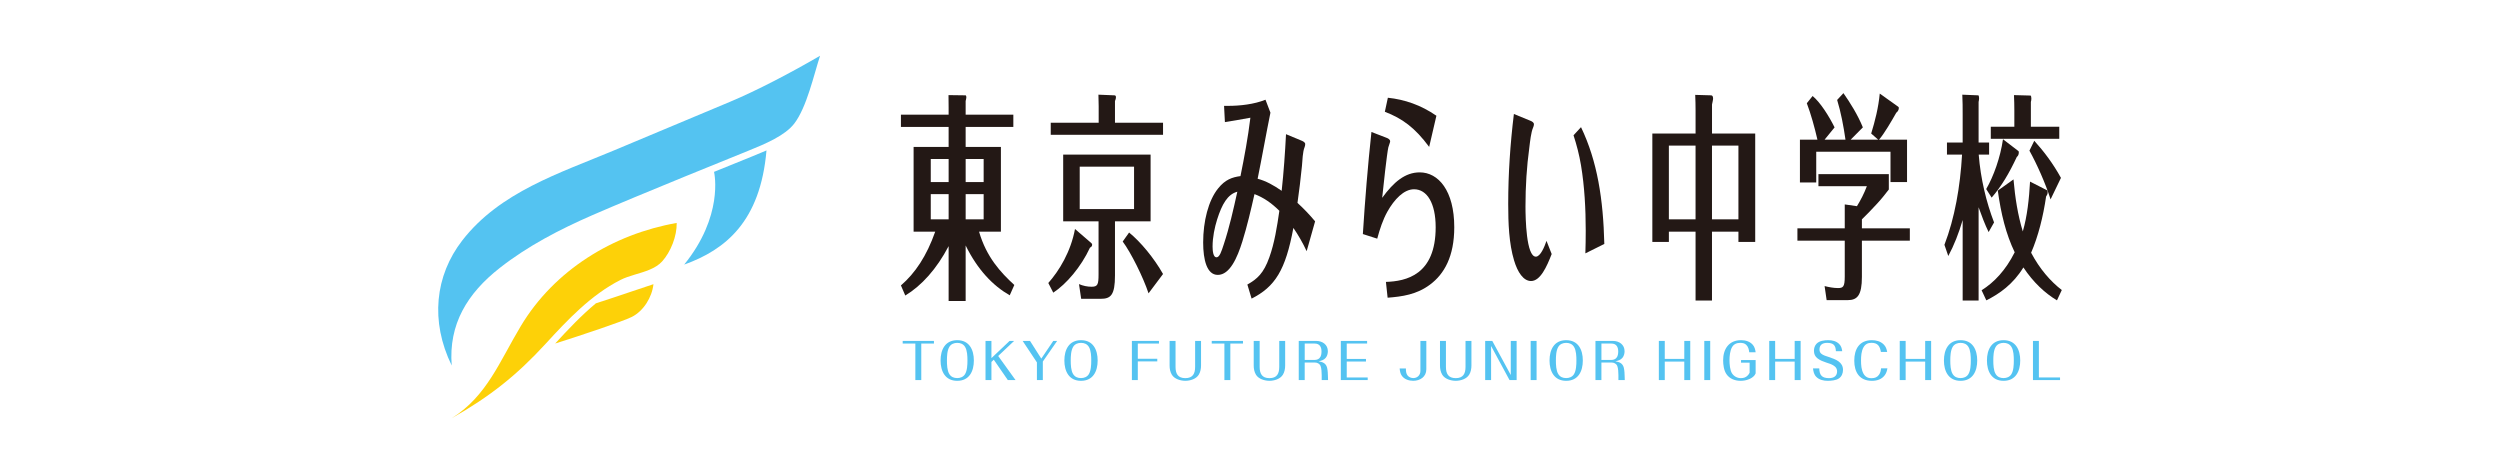 <?xml version="1.0" encoding="UTF-8"?>
<svg id="_レイヤー_1" data-name="レイヤー 1" xmlns="http://www.w3.org/2000/svg" width="401" height="75.253" version="1.1" viewBox="0 0 401 75.253">
  <defs>
    <style>
      .cls-1, .cls-2 {
        fill-rule: evenodd;
      }

      .cls-1, .cls-2, .cls-3, .cls-4, .cls-5 {
        stroke-width: 0px;
      }

      .cls-1, .cls-5 {
        fill: #54c3f1;
      }

      .cls-2 {
        fill: #fdd108;
      }

      .cls-3 {
        fill: none;
      }

      .cls-4 {
        fill: #231815;
      }
    </style>
  </defs>
  <g id="c">
    <g>
      <rect class="cls-3" x="70.288" width="260.425" height="75.253"/>
      <g>
        <g>
          <g>
            <path class="cls-4" d="M162.697,45.711l-.736,1.656c-2.712-1.549-5.171-4.119-7.07-7.993v8.909h-2.731v-8.802c-1.917,3.662-4.338,6.338-6.953,7.922l-.698-1.62c2.285-1.971,4.125-4.717,5.5-8.625h-3.467v-13.592h5.617v-3.204h-7.65v-1.972h7.65v-1.161c0-.669-.019-1.338-.019-1.973l2.75.036c.058,0,.116.211.116.281,0,.141-.057.387-.116.634v2.182h7.65v1.973h-7.65v3.204h5.656v13.591h-3.506c1.183,4.084,3.468,6.548,5.657,8.554h0ZM149.295,25.501v3.698h2.866v-3.698h-2.866ZM149.295,31.135v4.048h2.866v-4.048s-2.866,0-2.866,0ZM154.892,29.199h2.886v-3.698h-2.886v3.698ZM154.892,35.184h2.886v-4.048h-2.886v4.048Z"/>
            <path class="cls-4" d="M168.149,45.394c1.743-1.971,3.603-5,4.281-8.662l2.576,2.219c.078.07.174.141.174.317,0,.281-.233.387-.348.457-1.433,3.098-3.796,5.845-5.888,7.218l-.795-1.549h0ZM176.227,17.016c0-.598-.019-1.196-.039-1.831l2.576.106c.116,0,.233.07.233.281,0,.247-.077.458-.155.634v3.485h7.709v1.936h-18.013v-1.936h7.689v-2.675h0ZM178.842,44.197c0,3.134-.678,3.732-2.285,3.732h-3.138l-.349-2.359c.659.282,1.337.423,2.015.423.988,0,1.123-.352,1.123-2.007v-8.485h-5.674v-10.704h14.022v10.704h-5.713v8.696h-.001ZM173.186,33.529h8.716v-6.795h-8.716v6.795ZM184.226,47.049c-.852-2.57-2.809-6.514-4.145-8.309l1.026-1.444c1.859,1.514,3.99,4.085,5.443,6.655l-2.324,3.098h0Z"/>
            <path class="cls-4" d="M200.077,45.641c1.568-.88,2.615-1.796,3.525-4.366.813-2.253,1.24-4.894,1.607-7.464-1.278-1.267-2.576-2.148-3.99-2.675-.581,2.57-1.182,5.141-1.937,7.57-.832,2.675-2.034,5.387-3.951,5.387-1.743,0-2.344-2.395-2.344-5.211,0-3.38.833-6.725,2.402-8.662,1.123-1.408,2.247-1.796,3.583-1.973.62-3.063,1.201-6.161,1.589-9.365-1.376.247-2.731.493-4.087.704l-.135-2.605h.659c1.879,0,4.164-.246,5.985-.985l.794,2.077c-.717,3.521-1.337,7.076-2.054,10.598,1.337.352,2.596,1.056,3.855,1.936.329-2.992.542-6.056.697-9.084l2.285.951c.465.176.794.352.794.634,0,.176-.039.352-.097.492-.309.74-.349,2.113-.426,3.029-.194,2.006-.446,3.979-.716,5.915.968.88,1.917,1.866,2.827,2.958l-1.355,4.789c-.639-1.373-1.355-2.605-2.13-3.732-1.259,6.795-2.944,9.436-6.702,11.338l-.678-2.253v-.003ZM195.234,35.184c-.407,1.303-.736,2.853-.736,4.366,0,.74.116,1.725.62,1.725s.794-.915,1.162-2.041c.911-2.746,1.55-5.599,2.188-8.485-1.568.421-2.459,2.005-3.234,4.435h0Z"/>
            <path class="cls-4" d="M222.302,45.218c3.216-.105,7.98-1.092,7.98-8.767,0-3.839-1.376-6.092-3.467-6.092-1.627,0-3.156,1.585-4.3,3.627-.698,1.268-1.181,2.712-1.607,4.295l-2.305-.739c.348-5.493.794-10.95,1.376-16.373l2.285.881c.407.14.717.316.717.633,0,.141-.194.599-.291.951-.213.88-.833,6.513-.988,8.098,1.84-2.534,3.68-4.084,6.024-4.084,2.983,0,5.539,2.922,5.539,8.802,0,4.683-1.607,7.499-3.873,9.189-2.15,1.619-4.513,1.936-6.818,2.112l-.271-2.536v.003ZM229.237,23.564c-2.285-3.098-4.338-4.577-7.108-5.633l.484-2.253c2.673.281,5.288,1.161,7.786,2.887l-1.162,4.999h0Z"/>
            <path class="cls-4" d="M248.89,40.746c-.794,2.042-1.82,4.331-3.312,4.331-1.22,0-2.15-1.409-2.712-3.275-.833-2.745-.949-6.02-.949-9.084,0-4.858.329-9.682.911-14.435l2.576,1.056c.368.141.639.317.639.598,0,.176-.058.352-.135.528-.329.74-.484,2.219-.6,3.169-.426,3.099-.62,6.267-.62,9.471,0,1.902.116,8.063,1.666,8.063.717,0,1.376-1.549,1.705-2.536l.831,2.114h0ZM254.293,40.642c.039-1.197.058-2.429.058-3.627,0-3.521-.194-7.112-.756-10.492-.291-1.725-.698-3.275-1.201-4.824l1.201-1.302c2.634,5.493,3.564,11.584,3.738,18.731l-3.04,1.514h0Z"/>
            <path class="cls-4" d="M281.536,21.417v17.393h-2.692v-1.655h-4.241v11.055h-2.635v-11.055h-4.28v1.655h-2.653v-17.393h6.934v-3.662c0-.845-.019-1.69-.057-2.536l2.518.071c.194,0,.349.105.349.528,0,.105-.039.316-.078.492s-.057.247-.096.458v4.648h6.934-.003ZM271.967,23.354h-4.28v11.83h4.28v-11.83ZM274.602,35.184h4.241v-11.83h-4.241v11.83Z"/>
            <path class="cls-4" d="M306.338,36.628v1.971h-7.689v5.809c0,2.959-.736,3.732-2.266,3.732h-3.39l-.329-2.253c.716.176,1.433.317,2.15.317.832,0,1.084-.211,1.084-1.831v-5.774h-7.592v-1.971h7.592v-3.839l1.957.282c.581-.95,1.142-2.006,1.589-3.204h-7.767v-1.937h11.291v2.466c-.62.809-1.24,1.585-1.898,2.288-.794.88-1.607,1.69-2.421,2.499v1.444h7.689ZM296.015,22.403c-.31-2.183-.736-4.402-1.337-6.373l1.007-1.092c1.065,1.514,2.285,3.451,3.118,5.493l-1.957,1.973h4.416l-1.124-.986c.62-2.007,1.162-4.155,1.375-6.408l2.964,2.112c.096.07.096.141.096.211,0,.352-.252.634-.407.74-.716,1.267-1.937,3.38-2.77,4.331h4.493v6.795h-2.653v-4.858h-11.912v4.929h-2.615v-6.865h2.809c-.464-2.007-1.026-4.049-1.704-5.845l.929-1.162c1.24,1.021,2.615,3.205,3.525,5.035l-1.607,1.973h3.351l.003-.003Z"/>
            <path class="cls-4" d="M319.847,35.677l-.872,1.549c-.6-1.232-1.104-2.57-1.607-3.978v14.963h-2.557v-12.921c-.62,2.112-1.376,4.048-2.305,5.774l-.62-1.795c1.647-4.261,2.537-9.33,2.828-14.471h-2.421v-1.936h2.518v-4.507c0-1.056,0-2.112-.058-3.168l2.576.106c.078,0,.116.352.116.457,0,.211-.039.423-.078.599v6.513h1.685v1.936h-1.666c.31,3.909,1.221,7.64,2.461,10.88h0ZM320.447,30.572l2.518-1.796c.252,2.922.698,5.739,1.492,8.345.717-2.465,1.007-5.211,1.162-7.992l2.692,1.373c.097.035.135.211.135.387,0,.247-.156.493-.252.634-.465,3.205-1.259,6.373-2.402,9.013,1.376,2.605,3.099,4.578,4.92,5.986l-.775,1.654c-1.937-1.161-3.796-2.887-5.384-5.28-1.666,2.711-3.835,4.224-5.946,5.28l-.756-1.619c2.014-1.267,3.855-3.205,5.307-6.091-1.413-2.958-2.187-6.127-2.711-9.894h0ZM318.588,30.325c1.201-2.077,2.266-5.07,2.692-7.992l2.479,1.902c.039.035.058.107.058.176,0,.423-.135.599-.329.775-1.201,2.57-2.44,4.683-4.029,6.513l-.871-1.374h0ZM330.306,20.327v1.936h-10.983v-1.936h3.777v-2.605c0-.81-.019-1.656-.058-2.466l2.653.071c.097,0,.135.317.135.457,0,.212-.019.388-.078.564v3.978h4.554ZM328.911,31.981c-.794-2.536-2.247-5.775-3.39-7.816l.775-1.585c1.53,1.689,3.002,3.626,4.28,5.95l-1.665,3.451Z"/>
          </g>
          <g>
            <path class="cls-5" d="M147.773,60.964h-.949v-5.858h-2.032v-.422h5.013v.422h-2.032v5.858h0Z"/>
            <path class="cls-5" d="M153.538,54.564c1.936,0,2.669,1.53,2.669,3.26s-.733,3.26-2.669,3.26-2.67-1.539-2.67-3.26.726-3.26,2.67-3.26ZM154.797,55.641c-.287-.463-.733-.646-1.259-.646-.502,0-.98.183-1.251.621-.366.589-.399,1.53-.399,2.208,0,.654.032,1.618.383,2.176.295.47.733.644,1.267.644.494,0,.972-.183,1.243-.613.366-.589.398-1.53.398-2.208.001-.662-.032-1.618-.382-2.182h0Z"/>
            <path class="cls-5" d="M159.026,58.055v2.909h-.949v-6.28h.949v2.757l2.909-2.757h.725l-2.55,2.415,2.782,3.865h-1.235l-2.255-3.267-.376.358h0Z"/>
            <path class="cls-5" d="M165.215,54.684l1.809,2.837,1.92-2.837h.621l-2.295,3.308v2.972h-.949v-2.838l-2.287-3.442h1.181Z"/>
            <path class="cls-5" d="M173.395,54.564c1.936,0,2.669,1.53,2.669,3.26s-.733,3.26-2.669,3.26-2.67-1.539-2.67-3.26.725-3.26,2.67-3.26ZM174.654,55.641c-.287-.463-.733-.646-1.259-.646-.502,0-.98.183-1.251.621-.366.589-.399,1.53-.399,2.208,0,.654.032,1.618.383,2.176.295.47.733.644,1.267.644.495,0,.972-.183,1.244-.613.366-.589.398-1.53.398-2.208,0-.662-.032-1.618-.383-2.182h0Z"/>
            <path class="cls-5" d="M182.504,60.964h-.949v-6.28h4.344v.422h-3.395v2.439h3.124v.422h-3.124v2.997h0Z"/>
            <path class="cls-5" d="M188.557,54.684v4.168c0,1.084.375,1.802,1.57,1.802,1.188,0,1.57-.709,1.57-1.802v-4.168h.949v3.944c0,.501-.096,1.036-.359,1.466-.422.701-1.387.988-2.16.988-.765,0-1.745-.287-2.16-.972-.271-.439-.366-.972-.366-1.482v-3.944h.956Z"/>
            <path class="cls-5" d="M197.344,60.964h-.949v-5.858h-2.032v-.422h5.013v.422h-2.032v5.858h0Z"/>
            <path class="cls-5" d="M202.05,54.684v4.168c0,1.084.375,1.802,1.57,1.802,1.188,0,1.57-.709,1.57-1.802v-4.168h.949v3.944c0,.501-.096,1.036-.359,1.466-.422.701-1.387.988-2.16.988-.765,0-1.745-.287-2.16-.972-.271-.439-.366-.972-.366-1.482v-3.944h.956Z"/>
            <path class="cls-5" d="M209.275,60.964h-.956v-6.28h2.805c.996,0,1.864.589,1.864,1.657,0,.359-.103.764-.342,1.052-.279.351-.709.47-1.14.558.67.112,1.188.326,1.363,1.044.112.47.119.956.135,1.434l.016.534h-1.02v-.797c0-.397-.032-1.084-.175-1.449-.144-.375-.527-.567-.917-.567h-1.634v2.814h.001ZM210.909,57.729c.263,0,.558-.096.742-.295.263-.263.319-.702.319-1.06,0-.717-.295-1.267-1.092-1.267h-1.601v2.623h1.632Z"/>
            <path class="cls-5" d="M219.379,60.542v.422h-4.311v-6.28h4.216v.422h-3.267v2.462h3.085v.423h-3.085v2.55h3.362Z"/>
            <path class="cls-5" d="M225.507,59.107c0,.399.016.821.287,1.147.216.255.573.39.9.39.661,0,1.14-.485,1.14-1.139v-4.822h.949v4.55c0,1.203-.988,1.849-2.105,1.849-.669,0-1.403-.231-1.809-.789-.263-.351-.319-.765-.366-1.188h1.005v.002Z"/>
            <path class="cls-5" d="M231.929,54.684v4.168c0,1.084.375,1.802,1.57,1.802,1.188,0,1.57-.709,1.57-1.802v-4.168h.949v3.944c0,.501-.096,1.036-.359,1.466-.422.701-1.387.988-2.16.988-.765,0-1.745-.287-2.16-.972-.271-.439-.366-.972-.366-1.482v-3.944h.956Z"/>
            <path class="cls-5" d="M239.363,54.684l2.964,5.466v-5.466h.94v6.28h-1.14l-2.956-5.467v5.467h-.949v-6.28h1.141Z"/>
            <path class="cls-5" d="M246.468,54.684v6.28h-.949v-6.28h.949Z"/>
            <path class="cls-5" d="M251.215,54.564c1.936,0,2.669,1.53,2.669,3.26s-.733,3.26-2.669,3.26-2.67-1.539-2.67-3.26.725-3.26,2.67-3.26ZM252.474,55.641c-.287-.463-.733-.646-1.259-.646-.502,0-.98.183-1.251.621-.366.589-.399,1.53-.399,2.208,0,.654.032,1.618.383,2.176.295.47.733.644,1.267.644.495,0,.972-.183,1.244-.613.366-.589.398-1.53.398-2.208,0-.662-.032-1.618-.383-2.182h0Z"/>
            <path class="cls-5" d="M256.868,60.964h-.956v-6.28h2.805c.996,0,1.864.589,1.864,1.657,0,.359-.103.764-.342,1.052-.279.351-.709.47-1.14.558.67.112,1.188.326,1.363,1.044.112.47.119.956.135,1.434l.016.534h-1.02v-.797c0-.397-.032-1.084-.175-1.449-.144-.375-.527-.567-.917-.567h-1.634v2.814h0ZM258.502,57.729c.263,0,.558-.096.742-.295.263-.263.319-.702.319-1.06,0-.717-.295-1.267-1.092-1.267h-1.601v2.623h1.632Z"/>
            <path class="cls-5" d="M267.028,60.964h-.949v-6.28h.949v2.884h3.132v-2.884h.956v6.28h-.956v-2.965h-3.132v2.965Z"/>
            <path class="cls-5" d="M274.317,54.684v6.28h-.949v-6.28h.949Z"/>
            <path class="cls-5" d="M281.602,59.888c-.056.12-.12.247-.207.351-.223.263-.542.463-.861.589-.423.176-.885.255-1.339.255-.892,0-1.753-.31-2.271-1.068-.414-.598-.534-1.507-.534-2.224,0-1.817.933-3.228,2.87-3.228.709,0,1.426.2,1.897.757.287.335.383.748.446,1.18h-1.028c-.047-.438-.151-.876-.486-1.195-.255-.247-.598-.31-.949-.31-.558,0-1.036.191-1.322.693-.326.558-.407,1.458-.407,2.095,0,.598.072,1.618.414,2.12.319.479.845.75,1.411.75.462,0,.813-.12,1.131-.463.112-.12.2-.255.271-.414v-1.601h-1.378v-.423h2.343v2.136h-.001Z"/>
            <path class="cls-5" d="M284.734,60.964h-.949v-6.28h.949v2.884h3.132v-2.884h.956v6.28h-.956v-2.965h-3.132v2.965h0Z"/>
            <path class="cls-5" d="M294.478,56.333c-.032-.98-.439-1.338-1.411-1.338-.709,0-1.219.295-1.219,1.059,0,.247.064.487.263.662.304.271.821.414,1.212.542,1.109.375,2.295.789,2.295,2.072,0,.542-.207,1.06-.661,1.371-.439.31-1.251.383-1.793.383-.654,0-1.347-.151-1.826-.63-.375-.375-.47-.852-.534-1.363h1.005c.032,1.099.446,1.562,1.562,1.562.709,0,1.299-.295,1.299-1.084,0-.304-.112-.567-.342-.773-.375-.335-.901-.487-1.378-.638-.494-.167-.988-.343-1.403-.662-.414-.311-.589-.718-.589-1.228,0-.406.119-.813.398-1.115.463-.501,1.259-.589,1.905-.589.638,0,1.291.151,1.745.614.335.342.422.701.486,1.155h-1.014Z"/>
            <path class="cls-5" d="M301.696,56.446c-.159-.917-.51-1.459-1.514-1.459-.566,0-.996.216-1.275.718-.35.621-.398,1.418-.398,2.12,0,.717.047,1.482.398,2.12.16.287.414.526.725.638.191.072.399.079.598.079.486,0,.893-.159,1.172-.565.216-.311.287-.654.319-1.021h1.02c-.063.391-.175.758-.406,1.084-.494.685-1.259.925-2.072.925-2.008,0-2.838-1.387-2.838-3.237s.813-3.283,2.822-3.283c.685,0,1.378.175,1.88.669.366.359.479.718.573,1.212h-1.004Z"/>
            <path class="cls-5" d="M305.666,60.964h-.949v-6.28h.949v2.884h3.132v-2.884h.956v6.28h-.956v-2.965h-3.132v2.965Z"/>
            <path class="cls-5" d="M314.477,54.564c1.936,0,2.669,1.53,2.669,3.26s-.733,3.26-2.669,3.26-2.67-1.539-2.67-3.26c0-1.721.725-3.26,2.67-3.26ZM315.736,55.641c-.287-.463-.733-.646-1.259-.646-.502,0-.98.183-1.251.621-.366.589-.399,1.53-.399,2.208,0,.654.032,1.618.383,2.176.295.47.733.644,1.267.644.494,0,.972-.183,1.243-.613.366-.589.398-1.53.398-2.208,0-.662-.032-1.618-.382-2.182h0Z"/>
            <path class="cls-5" d="M321.375,54.564c1.936,0,2.669,1.53,2.669,3.26s-.733,3.26-2.669,3.26-2.67-1.539-2.67-3.26.725-3.26,2.67-3.26ZM322.634,55.641c-.287-.463-.733-.646-1.259-.646-.502,0-.98.183-1.251.621-.366.589-.398,1.53-.398,2.208,0,.654.032,1.618.383,2.176.295.47.733.644,1.267.644.494,0,.972-.183,1.243-.613.366-.589.398-1.53.398-2.208,0-.662-.032-1.618-.383-2.182h0Z"/>
            <path class="cls-5" d="M330.431,60.542v.422h-4.344v-6.28h.949v5.858h3.395Z"/>
          </g>
        </g>
        <g>
          <path class="cls-1" d="M120.725,25.057c-.424.171-2.886,1.164-6.193,2.51.085.377,1.497,7.123-4.791,14.875,6.642-2.391,12.221-6.906,13.205-18.314-.741.327-1.492.635-2.221.929Z"/>
          <g>
            <path class="cls-2" d="M104.162,43.269c.785-.326,1.496-.737,2.039-1.333,1.397-1.535,2.39-4.105,2.341-6.177-10.212,1.804-19.616,7.557-25.003,16.54-3.415,5.696-5.454,11.246-11.077,14.781,6.077-3.451,10.38-6.834,15.102-11.986,3.484-3.802,7.24-7.789,11.955-10.191,1.366-.697,3.139-1.008,4.642-1.632v-.002Z"/>
            <path class="cls-1" d="M119.986,24.198c-1.165.469-17.714,7.15-24.924,10.294-5.292,2.308-10.382,4.949-14.879,8.469-5.244,4.107-8.246,9.051-7.729,15.666-3.469-7.097-2.68-14.416,1.705-20.07,6.021-7.764,15.608-10.781,24.306-14.425,6.194-2.595,12.389-5.189,18.583-7.784,4.408-1.847,9.855-4.705,14.491-7.405-1.021,3.144-2.131,8.236-4.127,10.862-1.464,1.925-4.622,3.263-7.426,4.393h0Z"/>
            <path class="cls-2" d="M89.049,55.103c4.239-1.337,10.864-3.56,12.279-4.262,1.894-.94,3.262-3.166,3.486-5.258-1.387.439-6.04,2.053-9.234,3.071-2.363,1.968-4.496,4.232-6.531,6.449h0Z"/>
          </g>
        </g>
      </g>
    </g>
  </g>
</svg>